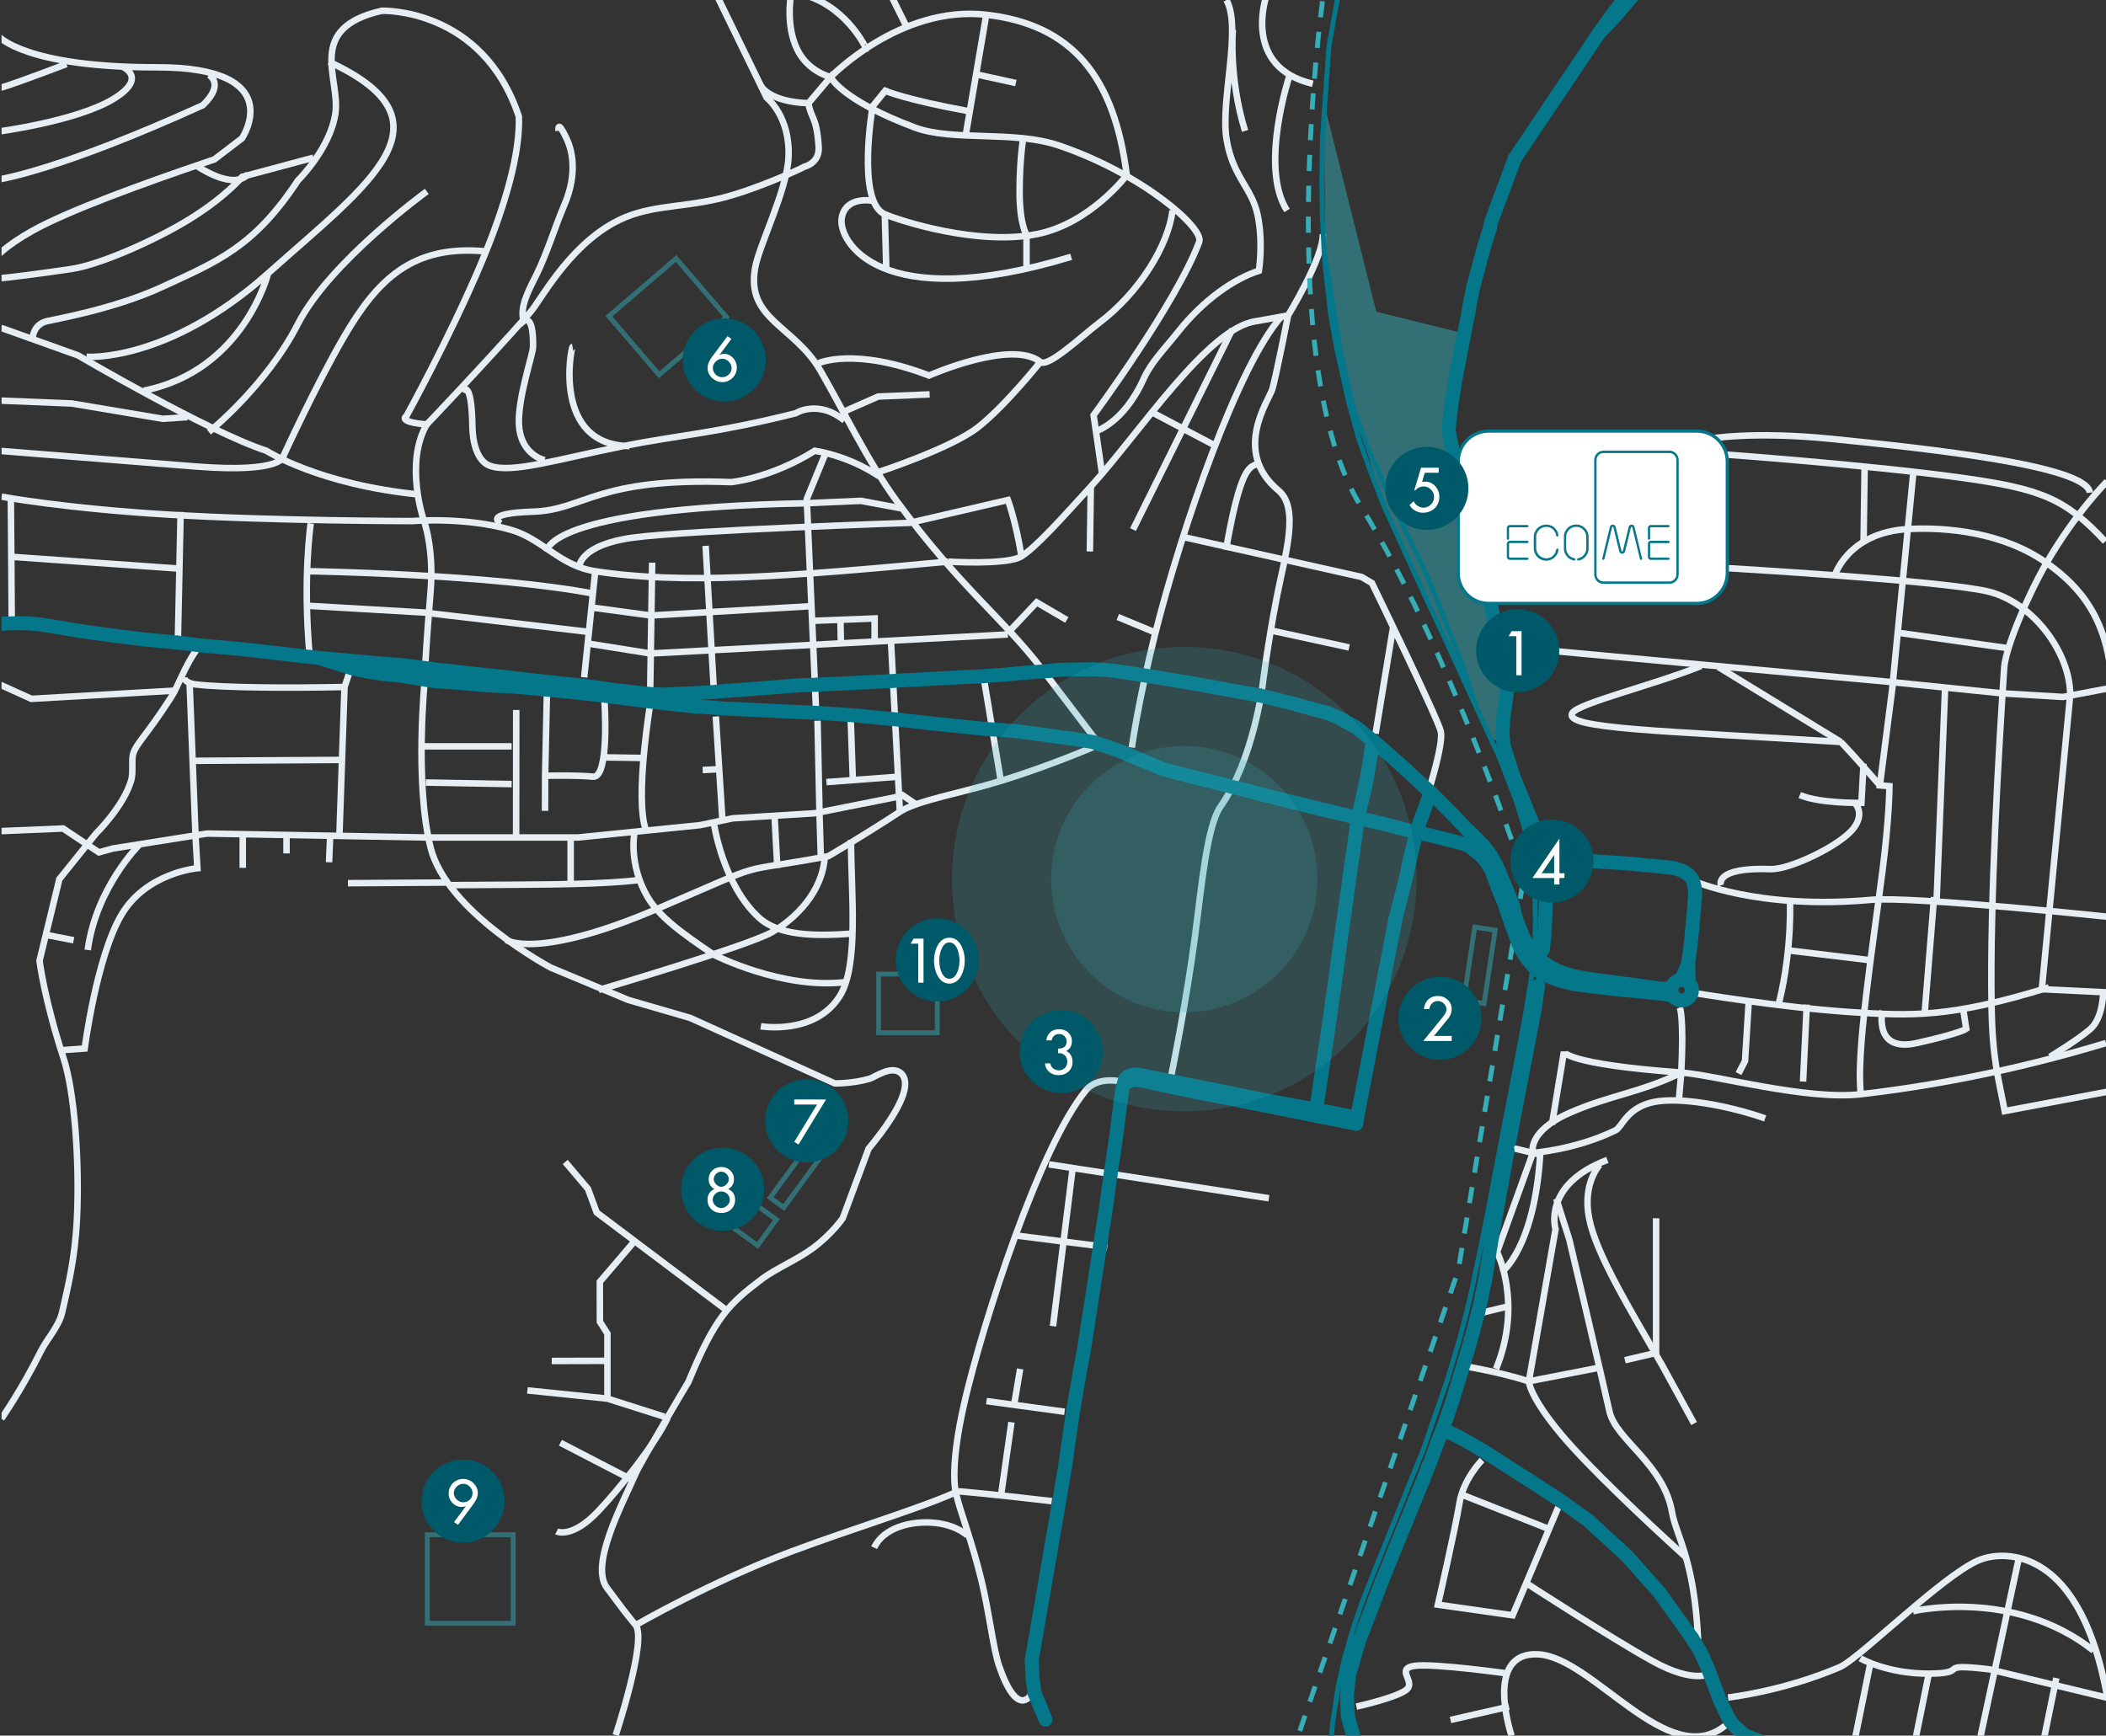 <svg viewBox="0 0 1297 1069" xmlns="http://www.w3.org/2000/svg"><rect x="0" y="0" width="1297" height="1069" fill="#333333" stroke="none"/><clipPath id="a"><path d="M.96 0h1296.86v1069.08H.96z"/></clipPath><clipPath id="b"><path d="M927.98 277.57h105.86v82.04H927.98z"/></clipPath><clipPath id="c"><path d="M927.98 277.57h105.86v82.04H927.98z"/></clipPath><path clip-path="url(#a)" clip-rule="evenodd" d="M583.89 345.91s36.67 2.26 45.2-3.26c9.4-6.08 24.59-23.13 42.69-42.98 29.89-32.78 72.04-97.69 101.56-101.79l19.91-3.57s21.82-35.49 21.45-50.16" fill="none" stroke="#e6eef3" stroke-width="4"/><path clip-path="url(#a)" d="M814.48.73s-31.03 223.21 23.9 311.63 100.21 227.2 100.21 227.2l-40.55 243.06-98.44 286.1" fill="none" stroke="#35aeb8" stroke-dasharray="10 9" stroke-width="3"/><path clip-path="url(#a)" d="M816.3 165.6l-.91-102.05 32.23 128.43 50.42 12.49-8.12 52.47 9.23 76.59 24.18 56.54 2.62 69.01-8.43-5.29-65.51-142.75-17.46-56.78z" fill="#35aeb8" opacity=".5"/><g fill="none"><path clip-path="url(#a)" clip-rule="evenodd" d="M261.61 418.63s-6.38 63.24 3.53 103.28c9.9 40.04 74.02 74.05 74.02 74.05l47.8 19.95 38.11 11.06 89.04 40.33s11.18.15 21.53-2.9c3.06-.91 13.66-8.79 19.45-3.16s1.56 19.95-20.18 46.3L519 750.35s-6.39 9.41-18.02 18.14c-9.47 7.12-23.49 13.04-31.55 19.12-20.68 15.62-28.99 23.66-45.47 63.54 0 0-29.18 49.06-32.18 55.82-9.07 20.49-28.48 56.9-18.02 70.99s10.46 14.09 17.69 22.99-12.26 67.76-12.26 67.76" stroke="#e6eef3" stroke-width="4"/><path clip-path="url(#a)" clip-rule="evenodd" d="M391.47 1000.95s46.78-27.01 96.61-45.6c39.81-14.85 79.34-26.51 101.82-36.81" stroke="#e6eef3" stroke-width="4"/><path clip-path="url(#a)" clip-rule="evenodd" d="M634.71 1044.09s-8.26 14.55-19.46-18.16c-3.56-10.39-5.98-32.54-10.85-52.69-5.5-22.78-13.35-43.53-15.11-51.38 0 0-5.79-13.17 4.93-59.18 11.11-47.7 45.81-156.08 74.5-191.06 7.06-8.61 20.35-6.06 25.18-4.85" stroke="#e6eef3" stroke-width="4"/><path clip-path="url(#a)" clip-rule="evenodd" d="M595.89 945.84s-6.49-6.42-19.88-7.84c-14.79-1.58-31.95 2.97-37.65 15.24m-195.54-10s9.21 4.75 25.39-12.25c13.35-14.04 35.74-42.24 42.97-57.77m-66.05 15.4l44.19 22.89m-64.53-55.13l49.3 5.07 35.12 11.17" stroke="#e6eef3" stroke-width="4"/><path clip-path="url(#a)" clip-rule="evenodd" d="M374.09 861.45v-40l-4.64-7.37-.03-24.6 21.2-24.8m-50.83 73.58l34.3-.09m-26-122.49l14.02 16.57 5.36 14.54 79.05 59.52M311.97 579.07s19.04 12.29 92.73-19.28 43.1-20.85 105.42-32.43c0 0 20.36-11.87 44.08-27.37 10.72-7.01 37.63-11.46 62.16-19 29.71-9.13 56.66-20.76 56.66-20.76m-413.79-.52h55.87m2.82-22.44l-.06 78.64m-55.63-33.93l52.87.96" stroke="#e6eef3" stroke-width="4"/><path clip-path="url(#a)" clip-rule="evenodd" d="M564.15 495.42l-8.43-5.71-4.31 1.33-49.71 9.87-50.5 3.13-20.15 4.21-75.15 7.59h-92.66l-135.64-2.43-58.03 9.19-8.65 2.4-22.06-14.7-39.96 1.67m391.72 1.9s-3.46 18.73 8.2 38.62c7.08 12.1 21.37 22.49 40.74 35.52" stroke="#e6eef3" stroke-width="4"/><path clip-path="url(#a)" clip-rule="evenodd" d="M368.69 609.75s91.82-27.16 106.54-35.5 31.6-25.13 32.7-46.88" stroke="#e6eef3" stroke-width="4"/><path clip-path="url(#a)" clip-rule="evenodd" d="M439.66 507.15s5.37 37.37 27.59 57.92c12.28 11.36 34.5 11.7 58.03 9.94m-247.31-29.84s9.33-.01 35.83-.23c21.5-.18 58.11-.18 79.88-2.93m-42.24-26.39v29.55m-14.63-117.78l-1.1 50.42s19.2-.48 29.48.57 7.11-46.2 7.11-46.2m-36.63 67.24l.04-21.61m35.87-11.34l26.67.41m2.41-34.71s-10.04 60.05-2.81 79.22m43.01-70.09l4.01 63.27m-12.12-30.27l10.03-.53m60.71-29.86l1.25 58.76.78 25.54m-28.49-25.54l1.71 31.98m-39.18 53.37s42.42 21.72 81.45 16.84" stroke="#e6eef3" stroke-width="4"/><path clip-path="url(#a)" clip-rule="evenodd" d="M468.57 632.1s33.1 5.74 48.49-18.41c11.98-18.8 7.14-62.71 7.03-96.36M.84 873.85s12.53-17.92 24.19-41.38c3.89-7.82 11.3-15.47 13.28-24.32 3.39-15.09 7.9-32.49 9.1-57.88 1.62-34.17-1.4-77.47-8.27-98.5-11.98-36.65-14.79-60.05-14.79-60.05l12.22-50.27 22.53-28.04s17.28-16.94 21.75-32.98c1.36-4.9 0-12.28 1.16-16.1 2-6.58 7.99-10.99 23.15-34.52 4.84-7.5 8.25-18.84 15.85-29.54m94.51 12.99l-3.34 9.87-3.13 91.03" stroke="#e6eef3" stroke-width="4"/><path clip-path="url(#a)" clip-rule="evenodd" d="M-.18 421.58l19.5 8.85 89.64-5.14m4.36-8.07s.18 3.53 7.53 4.38c17.19 1.98 55.36 2.29 91.33 1.54m-92.92 45.47l90.22-.55" stroke="#e6eef3" stroke-width="4"/><path clip-path="url(#a)" clip-rule="evenodd" d="M38.73 646.78l13.42-.97s7.26-56.24 22.61-82.3 46.8-28.75 46.8-28.75l-1.11-19.14-3.68-94.99m-31.13 99.84s-26.44 26.22-31.6 64.64m-25.82-9.32l17.16 3.33m104.13-64.65v20.07m26.95-18.32v9.44m26.87-10.82l-.68 16.25m11.62 12.89l60.12-.39M441.65-2.45l30.48 62.55s14.79 11.62 13.47 37.02c-1.05 20.32-17.85 53.34-20.5 67.59-5.96 32.05 23.97 35.69 40.06 63.41 13.98 24.09 29.51 56.51 46.95 80.28 39.43 53.75 65.48 72.12 89.64 103.81s35.09 46.03 35.09 46.03" stroke="#e6eef3" stroke-width="4"/><path clip-path="url(#a)" clip-rule="evenodd" d="M.96 305.9s38.18 7.22 103.72 11.12 149.38 3.92 149.38 3.92 32.61-2.77 60.88 5.49c19.12 5.59 29.9 22.1 51.64 25.42 53.89 8.23 117.14 3.46 217.31-5.93M109.52 395.8l1.72-80.51M7.23 383.92l-.31-44.26-.23-31.26m102.95 41.77L6.69 342.92m184.66-20.52s-5.05 33.65-.59 82.21m-.32-52.77s112.92 1.79 175.49 13.89M.56 201.91l47.49 16.98s80.34 47.17 116.01 58.74c0 0 32.28 20.93 94.72 27.02" stroke="#e6eef3" stroke-width="4"/><path clip-path="url(#a)" clip-rule="evenodd" d="M20.02 208.87s-.02-8.96 8.96-11.07c4.24-1 41.52-7.53 70.54-20.91 34.66-15.98 56.82-24.63 83.95-65.72 0 0 19.93-19.63 23.08-41.31s-18.82-52.47 28.62-63.23c0 0 62.05-2.21 84.37 65.15.84 22.21-8.02 54.56-23.8 91.75-18.91 44.58-45.41 92.69-45.41 92.69s-6.28 3.62 12.48 5.2c-13.72 23.76-2.03 58.42-2.03 58.42s6.7 17.09 4.36 44.98c-2.33 27.89-3.2 44.17-3.2 44.17m104.64-57.15l-6.8 65.35" stroke="#e6eef3" stroke-width="4"/><path clip-path="url(#a)" clip-rule="evenodd" d="M188.92 373.07l71.86 4.18 101.42 11.92m2.5-14.96l36.16 4.89m.78-32.55l-1.25 80.89m-38.12-31.05l38.32 6.11 220.08-11.73m-186.1-54.59l4.93 86.47m-38.64-43.55l98.72-5.74" stroke="#e6eef3" stroke-width="4"/><path clip-path="url(#a)" clip-rule="evenodd" d="M507.94 280.36l-11.09 26.98 5.62 128" stroke="#e6eef3" stroke-width="4"/><path clip-path="url(#a)" clip-rule="evenodd" d="M500.23 382.4l38.42-1.48v15.17M517.6 382.4l.29 15.35M308.48 322.4s-12.27-6.23 19.8-7.25 38.6-21.29 121.94-18.2c0 0 24.05-2.09 51.61-19.32 23.38 3.95 39.65 15.84 39.65 15.84m-204.67 45.9s-1.02-26.22 158.91-29.38l34.42-1.52 25 4.64" stroke="#e6eef3" stroke-width="4"/><path clip-path="url(#a)" clip-rule="evenodd" d="M629.09 342.65c-3.6-22.09-8.37-34.67-8.37-34.67l-60.57 14.07s-136.68 4.61-170.02 9.06-33.4 17.96-33.4 17.96m-93.93-87.65s33.23-34.66 63.83-69.15c6-6.77 22.78-39.32 51.32-55.02 20.06-11.03 38.91-8.93 64.15-14.7 21.32-4.88 50.73-18.34 53.21-19.84 0 0 9.46-2.09 8.87-12.05-1.12-18.89-4.79-17.49-6.29-27.11" stroke="#e6eef3" stroke-width="4"/><path clip-path="url(#a)" clip-rule="evenodd" d="M344.02 80.54s-1.07-7.84 4.89 4.75c2.98 6.29 7.45 20.74-1.62 41.6-4.88 11.21-10.76 30.12-17.12 42.74-5.46 10.86-9.95 19.44-7.75 28.18 0 0 6.24-5.51 5.86 15.93-.08 4.58-9.49 31.64-8.69 47.69s11.81 21.08 15.89 21.97" stroke="#e6eef3" stroke-width="4"/><path clip-path="url(#a)" clip-rule="evenodd" d="M284.67 241.34s5.73-10.19 6.27 21.78c.13 7.99 2.41 20.76 10.72 23.76 13.63 4.92 41.06-3.91 82.24-12.12 34.13-6.8 56.95-7.84 106.17-20.24 0 0 13.68-8.81 30.02 4.53m-167.47-45.39c-.87.15-12.68 60.44 35.02 61.1m309.41 185.65s3.91-28.29 14.13-69.07c16.77-66.95 51.57-166.74 77.91-196.29M688.4 380.02l22.78 9.43m-88.58-1.65l15.85-16.8 18.57 10.86m14.19-42.2l.57-39.99m6.84-8.6l-5.13-35.36s50.92-68.97 65.06-106.75c3.15-8.4-35.05-41.87-86.33-59.32-27.85-9.48-65.45-2.34-88.89-11.13-45.54-17.08-51.79-31.09-51.79-31.09l-13.66 16.12c-24.43-.76-29.33-10.75-29.33-10.75" stroke="#e6eef3" stroke-width="4"/><path clip-path="url(#a)" clip-rule="evenodd" d="M607.4 9.09l-6.26 36.68-6.36 37.28m30.87-31.9l-24.51-5.38m29.12 38.56s-2.33 13.31-2.33 33.69 4.26 26.63 4.26 26.63v22.04" stroke="#e6eef3" stroke-width="4"/><path clip-path="url(#a)" clip-rule="evenodd" d="M537.97 123.77s-16.97-3.66-19.57 10.35 22.76 60.08 141.31 24.05m-114.8-26.23l.9 32.39" stroke="#e6eef3" stroke-width="4"/><path clip-path="url(#a)" clip-rule="evenodd" d="M486.92-1.54s-2.91 17.38 3.89 31.65 20.74 17.32 20.74 17.32S554.31 3.05 607.4 9.09s78.89 38.39 86.53 98.8c0 0-22.36 29.63-55 36.25-36.73 7.45-84.68-8.2-94.02-12.2-17.63-7.55-7.49-66.47-7.49-66.47l7.76-9.55s12.64 5.49 50.47 12.38m-62.11-38.19S522.7 6.01 497.61-2.45m51.78.91l9.85 19.83m-55.03 205.39s21.69-10.12 67.94 7.62c0 0 50.99-22.54 68.54-8.37 4.77 3.85 26.48-16.73 35.9-23.81 25.26-19 42.96-48.05 45.49-69.48" stroke="#e6eef3" stroke-width="4"/><path clip-path="url(#a)" clip-rule="evenodd" d="M540.45 290.95s45.17-14.67 61.93-27.83 38.31-40.19 38.31-40.19m-121.87 31.02l22-9.71 31.7-1.33m136.95 11.04l38.16 20.12m-49.85 52.1l61.17-123.36m34.31-8.51s-7.59 38.59-9.73 45.48-24.91 38.38 3.89 62.37c13.16 10.96 3.84 40.34-1.04 65.37-5.81 29.77-8.84 54.77-8.84 54.77s-5.63 45.71-25.87 74.48c-8.35 11.87-11.84 50.32-15.62 79.2-5.38 41.11-14.59 85.83-14.59 85.83m62.11-273.29l47.31 10.27" stroke="#e6eef3" stroke-width="4"/><path clip-path="url(#a)" clip-rule="evenodd" d="M728.36 330.69l110.26 24.71 6.3 3.72s40.81 83.82 42.42 91.46-7 34.94-7 34.94m-22.35-99.33l-10.83 65.67" stroke="#e6eef3" stroke-width="4"/><path clip-path="url(#a)" clip-rule="evenodd" d="M775.22 286.08s-4.26-1.05-8.12 5.94c-4.19 7.6-8.15 24.12-12.08 46.66m-80.88-72.81s17.59-4.54 30.26-32.68c4.54-10.07 12.57-18.02 20.96-28.59 16.2-20.43 35.03-33.02 49.95-37.83 0 0 2.74-17.27-.74-34.09-3.61-17.41-15.32-23.26-19.2-46.97s9.49-68.38-.04-85.71M645.98 717.15l135.49 20.89m-120.66-20.08l-12.31 98.86M625.81 761l56.12 7.14m-53.66 75.01l-3.65 21.74m-17.1-1.92l48.12 6.57M622.91 876l-6.42 45.01m-26.59-2.47s11.23.65 57.82 6.04M779.65-1.58s-14.53 43.1 28.84 53.18M766.8 80.64c-10.18-32.75-7.52-62.35-7.52-62.35m34.6 29.14s-18.35 55.83-1.24 82.22m136.75 268.82l236.49 21.72-8.14 63.53 5.9.49s-.1 19.64-4.28 52.07c-6.3 48.84-16.54 113.76-13.3 137.69m32.26-382.68l-13.06 133.74M1060.39 279.8s90.44 6.52 147.48 14.45c49.29 6.85 64.09 12.85 88.67 39.28m-148.17-47.99l-.68 49.51m-85.14 14.81s133.37 7.71 161.66 14.43 50.87 38.21 50.73 63.9" stroke="#e6eef3" stroke-width="4"/><path clip-path="url(#a)" clip-rule="evenodd" d="M1297.64 296.56s-18.95 18.65-37.25 50.13c-11.51 19.78-25.26 52.3-26.08 64.47-3.22 47.8-8.91 143.99-7.79 208.73.57 32.83 4.09 43.21 8.11 64.45l63.02-11.88" stroke="#e6eef3" stroke-width="4"/><path clip-path="url(#a)" clip-rule="evenodd" d="M1042.6 542.38s39.73 18.15 109.61 11.86c26.04-2.34 146.75 10.53 146.75 10.53m-251.33-154.58c-28.39 11.46-75.17 22.89-79.2 28.86-6.71 9.96 56.76 11.05 165.29 17.95l-75.37-46.12m75.38 46.12s10.48 11.11 24 26.72" stroke="#e6eef3" stroke-width="4"/><path clip-path="url(#a)" clip-rule="evenodd" d="M1147.69 470.36l-1.33 24.15s-25.4.51-37.94-4.82m-48.54 55.69s-4.83-11.37 30.6-10.07c11.72.43 43.12-14.6 51.17-25.3 7.02-9.32.75-15.27.75-15.27m23.48-74.54l67.01 6.84 37.66 2.23 30.13-5.7c-1.72-41.6-19.23-62.01-40.3-76.88-26.42-18.65-60.95-22.12-84.9-20.85-38.5 2.05-46.04 29.95-46.04 29.95m-87.61 255.56s54.75 9.18 97.88 12.01c37.28 2.44 61.32 3.63 122.12-15.22m-159.53-54.85s1.71 30.27-6.6 64.07m56.51-25.89l-50.92-6.1" stroke="#e6eef3" stroke-width="4"/><path clip-path="url(#a)" clip-rule="evenodd" d="M1077.03 615.92l-2.33 37.55-4 7.78m39.73 4.91l2.29-47.42" stroke="#e6eef3" stroke-width="4"/><path clip-path="url(#a)" clip-rule="evenodd" d="M955.77 692.71l7.38-44.85s1.24 7.57 72.27 12.76c21.18 1.55 77.31 17.22 110.64 13.34 40.93-4.76 92.17-13.75 150.94-31.52" stroke="#e6eef3" stroke-width="4"/><path clip-path="url(#a)" clip-rule="evenodd" d="M1262.45 650.92s16.98-10.24 24.89-17.09 7.91-22.72 7.91-22.72l-37.78-1.83 17.46-181.1m-106.19-38.51l67.35 9.5m-38.17 24.24l-5.34 133.84m-1.46-4.73l-5.85 72.19m-25.92-2.2s-5.84 25.96 21.09 19.94 30.49-8.75 30.49-8.75l-2.15-13.81m-276.85 87.29l12.1 2.9s-3.82-13.05 22.77-24.71c24.74-10.85 44.62-12.65 68.61-24.75 1.76-34.26-.88-40.15-.88-40.15m52.56 68.39c-22.98-8.02-52.41-13.34-68.42-10.14-16.81 3.36-19.72 15.51-23.68 17.45-24.84 12.12-50.95 13.91-50.95 13.91s-13.26 36.86-22.08 61.11c0 0 15.96 31.33-.59 71.92m114.05-182.49l-1.65 18.91M924.66 783.74s20.59-14.68 23.97-74.15m-35.86 98.91l16.19-3.93" stroke="#e6eef3" stroke-width="4"/><path clip-path="url(#a)" clip-rule="evenodd" d="M901.56 841.4s21.22 3.44 40 9.39l16.43-93.7s-8.41-27.4 31.93-42.66" stroke="#e6eef3" stroke-width="4"/><path clip-path="url(#a)" clip-rule="evenodd" d="M958.44 738.28l8.04 25.2s20.85 88.04 24.68 105.68 33.46 32.46 38.58 62.24c2.46 14.31 13.81 29.12 16.04 78.45" stroke="#e6eef3" stroke-width="4"/><path clip-path="url(#a)" clip-rule="evenodd" d="M1038.35 959.23c-27.21-24.68-60.17-55.98-76.37-75.19-20.29-24.07-20.42-33.25-20.42-33.25l43.82-8.5m-.18-124.85s-10.84 11.39-6.51 33.07 23.81 53.64 45.25 90.89l19.38 35.39" stroke="#e6eef3" stroke-width="4"/><path clip-path="url(#a)" clip-rule="evenodd" d="M1000.73 837.78l19.19-4.51v-82.92m44.31 295.18s33.92-3.73 68.82-18.73c6.85-2.94 26.56-20.96 46.34-37.6 16.58-13.95 33.21-26.94 42.35-29.29 0 0 57.2-20.56 76.08 85.79l-72.51-17.51c-35.04-4.11-10.88 2.4-36.93 2.64s-42.72-9.44-42.72-9.44m-3.64 51.48l9.89-48.59m26.24 54.34l9.9-48.58m68.47 52.08l9.9-48.58m-214-763.22s26.1-4.95 75.53 0c60.95 6.1 157.39 16.58 159.11 33.12m2.24 713.18c-49.27-38.88-111.15-24.22-111.15-24.22m65.47-34.09l-24.03 111.92M912.77 899.29s-11.55 11.55-13.94 26.53-13.28 62.55-13.28 62.55l46.02 6.53L954 941.79l5.67-13.43m-61.09-8.46L954 941.79m-13.96 33.33s52.65 34.19 77.96 48.14 35.03 7.57 35.03 7.57m-217.68 20.31s26.91-5.97 31.41-10.97-7.21-12.3 4.18-14.1 58.39 4.79 58.39 4.79" stroke="#e6eef3" stroke-width="4"/><path clip-path="url(#a)" clip-rule="evenodd" d="M930.9 1069.08s-17.47-51.76 16.29-50.14 80.07 72.21 115.22 43.96m-169.1-3.53l36.01-8.23M192.99 97.12l-43.82 11.76s-10.2 12.46-32.9 26.39c-21.58 13.24-55.25 27.91-72.45 30.43-87.3 12.79-53.95 2.9-53.95 2.9" stroke="#e6eef3" stroke-width="4"/><path clip-path="url(#a)" clip-rule="evenodd" d="M-10.13 172.24s-2.69-11.69 30.15-30.12c22.3-12.52 70.26-29.7 104.66-41.44 2.53-.86 4.98-1.69 7.34-2.49l17.05-13.02s29.34-43.82-52.43-43.71S-1.1 22.16-1.1 22.16m154.04 84.69s-6.28 11.77-32.09-4.86M.84 53.28s-12.44 6.04 40.1-13.81" stroke="#e6eef3" stroke-width="4"/><path clip-path="url(#a)" clip-rule="evenodd" d="M-1.1 81.03s47.91-6.33 70.46-19.79S75.21 41 75.21 41m-75.6 69.44s36.69-5.33 125.29-45.62c13.85-13.22 3.73-18.72 3.73-18.72M53.26 219.75s49.77 3.94 111.86-51.42 117.34-93.42 37.52-130.27m-37.52 130.28s-14.94 60.03-76.55 72.26m40.07 25.47s35.25-28.23 54.83-66.52 79.37-81.66 79.37-81.66" stroke="#e6eef3" stroke-width="4"/><path clip-path="url(#a)" clip-rule="evenodd" d="M-1.1 277.63s65.59 5.24 121.23 9.66 54.56-6.75 54.56-6.75 19.97-43.55 36.95-72.73c20.61-35.42 42.23-57.36 87.69-52.97" stroke="#e6eef3" stroke-width="4"/><path clip-path="url(#a)" clip-rule="evenodd" d="M-1.1 246.69l45.34 1.84 56.03 9.42 15.13-1.01m433.38 139.15l5.42 103.9m-45.24-18.28l45.64-3.42m-30.76-37.86l1.43 41.28m80.42-65.21l10.67 64.49" stroke="#e6eef3" stroke-width="4"/><path clip-path="url(#a)" d="M845.5 456.28l-3.38 21.33-1.61 8.14m47.84 394.6l2.06.8 2.56 1.25 2.3 1.15 2.99 1.45m-62.48-196.47l.78-4.08 7.12-36.95.59-3.1 2.5-12.97 1.53-7.94.65-3.05 1.69-9.12.06-.31.49-2.53.45-2.31.69-3.64 2.02-10.48 1.84-9.55 3.27-16.6m12.93-53.36l.88-3.31 6.05-16.45 1.66-4.8m-44.74 15.77l-.29 2.11-1.83 13.34-5.93 41.95m-48.36 116.69l-1.41-.26-8.95-1.86-4.4-.91-11.84-2.49-6.92-1.37-2.06-.41-24.27-4.81m0 0l-18.87-3.76-2.06-.16-2.19.34-2.32.89-1.38 1.37m-56.05 378.32l-1.21-9.23-.51-10.83 6.52-37.75 4.75-27.47m189.12-268.92l-15.36-3.2-2.37-.47-7.45-1.48m-158.19 240.8l2.34-14.09m22.76-142.76l1.4-9.44.75-4.61.38-2.38.58-3.59 3.28-23.59m358.07 285.12l1.16 2.01" stroke="#04778b" stroke-linecap="round" stroke-linejoin="round" stroke-width="8.6"/><path clip-path="url(#a)" d="M820.79 614.07l-1.31 9.53-.57 4.15-2.15 14.6-2.76 18.38-2.27 15.09-.52 3.53-.61 4.03m17.59-122.23l-3.43 24.18-.85 6.52-.66 5.03-1.61 11.72-.47 3.8-.38 1.67m38.67-48.17l5.95-23.43.82-3.49 1.32-6.45 3.38-14.08.91-3.65.55-2.26m-31.88-26.79l-4.27 18m238.82 565.33l9.01 3.4 12.27 4.62M961.98 924.91l16.1 11.6 6.1 5.58 17.56 16.05 20.23 22.71 20 27.99m-79.99-83.93l-17.88-11.68-8.5-5.43-20.41-13.06-9.91-5.89-5.33-2.93-1.69-.92m149.72 134l3.04 6.74.69 1.58M692.05 667.91l.5-2.14.61-1.36m142.05 27.75l.57-3.63m-143.73-20.62l1.85-1.15 2.35-1.15 2.48-.54 2.83.09 17.61 3.87m91.43 14.35l.16 2.04.91 2.04m-92.5-18.43l24.34 4.95 2.09.4 7.05 1.34 25.28 5.01m32.67 2.65l-10.56-1.9-6.92-1.25" stroke="#04778b" stroke-linecap="round" stroke-linejoin="round" stroke-width="8.6"/><path clip-path="url(#a)" d="M683.9 723.72l3.17-21.32 3.82-29.53.34-2.07.45-1.75.37-1.14M669.1 821.42l8.41-54.09M665.9 840.1l1.57-8.18.32-2.07 1.31-8.43m382.61 205.9l2.55 6.75 4.92 13.03m0 0l.98 2.08 2.93 6.26 2.56 4.67m-421.76-.97l-6.78-16.41m9.55-85.28l5.35-30.93.4-2.34m2.34-14.09l.89-4.78m0 0l1.53-10.66.91-6.37 2.69-18.74m0 0l4.02-23.05.77-4.44.34-1.95m112.03-159.37l24.27 4.84 9.47 1.89 15.97 3.19 7.57 1.51m230.44 367.95l1.93 2.38 6.08 5.68 1.4.91m-31.93-58.23l2.66 4.12 2.19 4.03M793.12 680.23l-13.29-2.39m126.76-155.3l3.15 2.46m119.6 83.75l-3.27.28-4.01-.25-45.61-6.13-7.77-1.55-5.18-1.54-5.38-2.15-5.74-3.18m-85.96-119.71l-18.04-15.98-2.88-2.26m104.61 78.9l.71 4.3.5 4.57.65 12.49m32.96-536.35l-41.61 61.86-10.42 15.5m52.03-77.36l8.79-9.04 12.15-14.26 14.75-13.75 3.15-2.94 4.01-3.43 6.51-5.58 19.58-16.78M907.22 177.08l-2.52 12.87-.04.91-7.89 40.51-2.8 16.79-1.86 16.75 1.68 8.49 4.4 17.62 14.43 57.78 6.08 26.28m28.57 232.02L945 622.53l-15.6 80.92m-226.8-287.8l-15.7-2.36-7.17-.75-6.71-.33m46.55 62.41L732.6 478m195.86 230.52l-10.26 57.21M776.15 428.4l-4.28-.76-4.92-.87-7.55-1.34-3.16-.57-6.83-1.24-16.45-3m118.2 86.6l9.91 2.62 5.77 1.38 2.31.55 3.24.77M261.82 411.5l-5.62-.76-9.04-1.15-14-1.02-20.66-1.91M807.84 497l1.9.45 7.3 1.76 2.31.56m-173.17-86.51l-9.92.74-8.18.62-7.96.81-14.43 1.07-8.35.43-2.8.09-39.82 2.12-3.88.25-48.31 2.38M818 439.36l-1.44-.43-1.26-.33-15.7-4.28m45.9 21.96l-9.31-7.54-2.04-1.3m76.25 360.59l-3.59 13.57-4.17 14.47-8.1 26.58-3.04 9m-6.23 16.9l-2.57 6.82-1.73 4.74-1.46 3.52-2.61 6.8-1.86 4.51-24.15 59.31m-243.35-525.2l13.98.92 5.86.58 11.33 1.44M109.52 395.8l4.95.59" stroke="#04778b" stroke-linecap="round" stroke-linejoin="round" stroke-width="8.6"/><path clip-path="url(#a)" d="M1100.76-94.75l-12.69 11.86-23.39 20.72-7.25 6.78-37.19 34.75-16.03 15.75-10.24 12.48-9.04 12.6M918.6 536.28l4.25 11.49 3.77 9.08 2.19 6.66 2.7 7.65 3.34 9.33 2.75 5.67 2.64 4.16M909.74 525l2.49 2.22 2.54 2.9 2.07 3.04 1.76 3.12m-99.25-36.51l16.89 3.98m44.74-15.77l-4.49-4m0 0l-10.07-9.46M732.6 478l1.99.49 4.06 1.04 12.74 3.15 2.8.75 4.76 1.25m19.96 5.12l6.68 1.68 3.93.99 9.76 2.4m0 0l8.56 2.13M24.35 384.5l7.49 1.22 19.09 3.19 18.69 2.54 18.9 2.38m-119.41-8.65l35.6-1.14 2.52-.12m1032.46 209.51l1.77-13.82.86-9.15 1.7-19.15-.37-4.99-1.05-3.94m-2.6 62.85l-.31-11.8m0 0l-.73 1.67-3.67 8.4m-184.4 370.75l-4.53 11.98-9.25 24.02-6.33 21.62-1.31 12.61.64 12.6 3.99 14.58 8.14 20.55 1.19 2.35 22.56 53.84 3.83 9.85 12.76 30.07 6.03 16.22m44.24-641.24l-.65-4.2-.98-2.97-9.1-22.12-3.09-5.62-2.53-3.81m81.26 84.96l20.98 1.99 11.26 1.35M872.39 512.54l8.33 1.93 16.23 4.1 2.2.56m-140.2-34.45l4.74 1.17 8.52 2.19 6.7 1.76m-276.36-50.75l21.29 1.38 28.26 2.69m268.93-2.46l-3.03-1.3m-665.06-39.09l37.82 4.34 5.4.59m52.34 11.15l4.58.87 2.37.35 6.16 1.06m240.92 3.14l-8.85.25-39.21 3.02-10.63.78-4.18.39m0 0l-11.16.65-19.83.93-4.24-.08-4.04-.27-20.71-2.24-20.36-2.87-31.73-3.4-15.62-1.83m615.99-.65l.21 6.88-.15 2.87-.64 5.71-1.61 11.05-.44 8.88.62 7.24 6.53 20.26 9.29 22.84 2.3 5.66m-246.68-41.96l18.52 7.69 3.66 1.05m186.2 38.27l-1.83-1.47-10.2-10.76-2.23-2.15-10.53-10.53M1030 612.88l1.3 1.68 1.78 1.16 1.8.49 1.86-.05 1.77-.6 1.09-.7.93-.91.72-1.07M825.2 442.42l-4.17-1.76m70.47 430.99l-3.15 8.7m114.39-348.49l-22.38-1.46m0 0l-7.82.68-15.32 3.44-7.11.66m92.49 7.2l-.89-1.63-1.69-1.84-3.56-2.46-5.58-1.8-9.58-1.03-18.56-1.76m-58.67-24.02l1.8 5.61 1.57 6.13 2.25 12.06.42 3.54m1.86 21.36l-.18 5.96-.25 6.34-.46 7.51-.85 8.68M217.87 411.96l9.55 1.88 8.06 1.19m0 0l13.02 1.32m-52.34-11.15l11.97 3.66 9.74 3.1m94.1 5.14l-2.89-.31-26.02-2.79-12.51-1.4-2.09-.21m0 0l-6.64-.89m537.78 22.82l-2.8-.79-12.48-3.13-2.8-.7-5.37-1.3m259.14 175.1l-2.08.47-1.81 1.12-1.33 1.65-.73 2.01M834.15 447.44l-8.95-5.02m216.55 165.68l-.68-1.55-1.07-1.32-1.4-1-1.6-.59-1.71-.14m5.96 9.38l.58-1.53.17-1.63-.25-1.62m-12.41.65l-.02 2.12.68 2.01m-89.76-22.56l4 4.76 4.53 3.78m0 0l5.01 2.45 4.75 1.94 4.82 1.44 5.39 1.25 5.74.91 23.28 2.69m-45.38-15.31l-6.09-5.05-3.77-4.43m0 0l-2.22-3.09-1.76-3.49-3.7-9.17-1.99-5.7m-25.63-386.22l6.89-25.52 3.4-10.79.7-3.73 14.69-39.49M732.96 420.62l-30.36-4.97m258.12 122.84l11.05-4.1 8.59-3.99m-81.21-11.27l1.98.57 2.19.84 1.59.88 1.68 1.12M7.23 383.92l4.8-.07 4.85.08 7.47.57m116.46 14.6l12.13 1.17m-31.55-3.02l3.4.41 16.02 1.44m-26.34-2.71l6.92.86m-11.87-1.45l-21-1.97m107.64 11.37l16.34 1.46m49.11 11.97l4.69.79 5.27.4M672.98 457l6.78 2.18 3.13 1.01 2.88 1.04 4.5 1.62M672.98 457l-5.32-.87-1.34-.22-7-1.12-8.53-1.09-12.08-1.71m-31.17-2.94l-33.22-3.4-15.04-1.71-7.18-.82m284.14 60.63l14.92 3.47m-160.89-44.37l7.12 3.03m230.57-49.43l-.73-5.08-8.53-36.29m-266.47 37.5l-6.05.68m10.1-.83l-4.05.15m20.79-.37l-16.74.22M916.5 524.58l-3.03-3.89-7.7-7.8m12.43 252.84l-2.52 16.4-1.24 7.1-1.31 6.2-.89 4.67-1.84 7.93m-22.05 72.32l-3.08 8.2m-613.7-468.73l9.31.67 16.65 1.46 20.14 1.03 16.9 1.58 18.31 1.81 18.7 2.07 29.08 3.73 26.3 2.92 13.31.86 5.8.45 5.72.26 20.41.99 30.35 1.4" stroke="#04778b" stroke-linecap="round" stroke-linejoin="round" stroke-width="8.6"/><path clip-path="url(#a)" d="M942.9 603.66l-3.13 19.23-3.48 19.16-5.58 29-5.78 29.98m6.64-213.35l2.5 6.58 4.36 14.34 2.41 9.88 2.34 11.68 2.06 20.46.36 16.41-.29 14.17m-21.73 126.75l-8.68 45.55-3.84 18.65-4.71 22.77-3.6 15.17-4.03 15.29-7 23.49-15.29 44.29-10.77 26.67-6.14 15.36-13.71 33.92-6.75 17.24-5.87 17.08-5.51 19.24-3.46 15.6-3.53 22.97-1.18 14.95-.63 14.44.35 14.58 2.37 22.48 3.98 21.81 5.41 19.21 6.56 18.4 11.62 27.82m68.35-761.14l5.86 12.66 8.19 21.23m-21.94-50.99l-8.54-25.81m8.54 25.81l7.89 17.1M823 213.73l-3.42-19.36-3.28-28.77-.91-11.95m94.24 283.04l-16.33-35.92m7.79 10.11l-4.84-12.3-4-10.53-7.72-19.77-5-11.6-4.11-9.52-12.89-26.52-5.25-11.69m36.02 91.82l-19.39-41.69-2.39-5.14-15.64-34.4-3.87-8.5" stroke="#04778b" stroke-linejoin="round" stroke-width="3"/><path clip-path="url(#a)" d="M857.28 308.95l-8.44-18.56-6.29-14.27-8-21.86-2.87-10.11-6.56-30.09-3.42-21.41-3.33-21.68-2.98-17.32" stroke="#04778b" stroke-linejoin="round" stroke-width="3"/><path clip-path="url(#a)" d="M852.01 311.04l-7.11-18.34-8.07-22.23-6.34-23.1-7.49-33.64m23.56-310.39l-10.29 37.97-8.68 36.22-9.14 50.87-3.99 56.27-.43 27.85m1.36 41.13l-.96-19.64-.4-21.49m110.9 588.51l-1.35 6.92m21.73-126.75l-.97 10.89-1.44 11.57" stroke="#04778b" stroke-linejoin="round" stroke-width="3"/></g><path d="M916.82 371.66H1045c10.37 0 18.78-8.41 18.78-18.78V284.3c0-10.37-8.41-18.78-18.78-18.78H916.82c-10.37 0-18.78 8.41-18.78 18.78v68.58c0 10.37 8.41 18.78 18.78 18.78z" fill-rule="evenodd" clip-rule="evenodd" fill="#fff" stroke="#04778b" stroke-width="2" clip-path="url(#a)"/><g clip-path="url(#a)" fill="#09788b"><path clip-path="url(#b)" d="M929.38 334.93v8.02c0 .27.21.46.46.46h10.81c.38 0 .7.32.7.7 0 .4-.32.72-.7.72h-10.81c-1.02 0-1.85-.83-1.85-1.88v-8.02c0-1.02.83-1.88 1.85-1.88h10.81c.38 0 .7.32.7.72s-.32.72-.7.72h-10.81c-.25.01-.46.19-.46.44zm-1.4-3.22v-6.47c0-1.05.83-1.88 1.85-1.88h10.81c.38 0 .7.32.7.7 0 .4-.32.72-.7.72h-10.81c-.24 0-.46.19-.46.46v6.47c0 .4-.3.72-.7.72-.39 0-.69-.32-.69-.72z"/><path d="M952.3 345.34l-.61-.02c-3.97-.22-7.11-3.65-7.11-7.65v-7c0-2.03.86-3.92 2.28-5.36 1.45-1.42 3.42-2.2 5.45-2.2h.22c1.75.06 3.45.69 4.75 1.86a7.63 7.63 0 0 1 2.5 4.64c.06.42-.22.78-.61.83a.733.733 0 0 1-.83-.64c-.19-1.44-.92-2.78-2-3.75a6.151 6.151 0 0 0-4.03-1.5h-.22c-3.28.11-6 2.81-6 6.11v7c0 3.36 2.83 6.2 6.23 6.2h.28c1.39-.08 2.7-.64 3.75-1.56a6.427 6.427 0 0 0 2.03-3.75c.06-.42.42-.69.81-.64.42.06.69.42.64.81a7.747 7.747 0 0 1-2.53 4.7c-1.39 1.2-3.16 1.92-5 1.92zm17.18-.06c-.03 0-.08 0-.14-.03-1.72-.31-3.28-1.22-4.42-2.58s-1.78-3.09-1.78-4.89v-7.14c0-2.03.78-3.95 2.22-5.36a7.494 7.494 0 0 1 5.36-2.22c2.06 0 3.97.78 5.39 2.22a7.472 7.472 0 0 1 2.25 5.36v7.14c0 1.81-.64 3.53-1.81 4.89a7.368 7.368 0 0 1-4.42 2.58.685.685 0 0 1-.83-.58c-.08-.39.17-.78.58-.83 1.36-.28 2.67-1 3.56-2.11a6 6 0 0 0 1.47-3.95v-7.14c0-1.64-.67-3.2-1.83-4.34-1.14-1.17-2.7-1.81-4.34-1.81s-3.2.64-4.36 1.81a6.082 6.082 0 0 0-1.81 4.34v7.14c0 1.45.53 2.86 1.45 3.95.92 1.11 2.2 1.83 3.59 2.11.39.06.67.44.58.83-.04.36-.35.61-.71.61zm23.75-22.14c.87 0 1.6.57 1.82 1.44l3.55 14.72c.05.3.33.33.43.33.11 0 .35-.03.43-.33l3.55-14.72c.22-.87.95-1.44 1.82-1.44.89 0 1.63.57 1.82 1.44l4.66 19.38c.11.38-.14.76-.51.84a.674.674 0 0 1-.84-.52l-4.69-19.38c-.05-.33-.33-.35-.43-.35-.11 0-.35.03-.43.35l-3.55 14.72c-.22.84-.95 1.44-1.82 1.44-.89 0-1.63-.6-1.82-1.44l-3.55-14.72c-.08-.33-.33-.35-.43-.35-.11 0-.35.03-.43.35l-4.69 19.38c-.08.38-.49.62-.87.52-.38-.08-.6-.46-.51-.84l4.69-19.38c.2-.87.93-1.44 1.8-1.44z"/><path clip-path="url(#c)" d="M1016.26 334.92v8.03c0 .27.21.46.46.46h10.82c.38 0 .7.32.7.7 0 .4-.32.73-.7.73h-10.82c-1.02 0-1.85-.83-1.85-1.88v-8.03c0-1.02.83-1.88 1.85-1.88h10.82c.38 0 .7.32.7.73 0 .4-.32.73-.7.73h-10.82a.419.419 0 0 0-.46.41zm-1.4-3.22v-6.47c0-1.05.83-1.88 1.85-1.88h10.82c.38 0 .7.32.7.7 0 .4-.32.73-.7.73h-10.82c-.24 0-.46.19-.46.46v6.47c0 .4-.3.73-.7.73a.729.729 0 0 1-.69-.74z"/><path clip-path="url(#c)" d="M987.51 279.05c-2.34 0-4.24 1.93-4.24 4.3v70.47c0 2.37 1.9 4.3 4.24 4.3h40.63c2.34 0 4.24-1.93 4.24-4.3v-70.47c0-2.37-1.9-4.3-4.24-4.3zm40.63 80.56h-40.63c-3.15 0-5.71-2.6-5.71-5.79v-70.47c0-3.19 2.56-5.79 5.71-5.79h40.63c3.15 0 5.71 2.6 5.71 5.79v70.47c-.01 3.19-2.57 5.79-5.71 5.79z"/></g><path clip-path="url(#a)" d="M387.4 167.76h47.57v54.59H387.4z" fill="none" opacity=".5" stroke="#35aeb8" stroke-width="3" transform="rotate(49.38 411.21 195.032)"/><path clip-path="url(#a)" d="M484.32 707.13h10.34v37.14h-10.34z" fill="none" opacity=".5" stroke="#35aeb8" stroke-width="3" transform="rotate(36.141 489.463 725.668)"/><path clip-path="url(#a)" d="M541.11 599.97h36.12v36.12h-36.12z" fill="none" opacity=".5" stroke="#35aeb8" stroke-width="3"/><path clip-path="url(#a)" d="M904.78 571.75h12.71v45.68h-12.71z" fill="none" opacity=".5" stroke="#35aeb8" stroke-width="3" transform="rotate(8.583 911.312 594.524)"/><path clip-path="url(#a)" d="M263.17 945.26h52.88v54.59h-52.88z" fill="none" opacity=".5" stroke="#35aeb8" stroke-width="3"/><circle clip-path="url(#a)" cx="446.05" cy="221.74" fill="#005968" r="25.61"/><g clip-path="url(#a)"><path d="M450.44 208.72l-7.24 9.79.07.07c.43-.19.86-.35 1.3-.47.43-.12.89-.18 1.37-.18 1.42 0 2.73.4 3.94 1.21a8.6 8.6 0 0 1 2.86 3.13c.7 1.28 1.04 2.67 1.04 4.16 0 1.61-.4 3.1-1.19 4.46-.79 1.37-1.89 2.45-3.29 3.26s-2.9 1.21-4.48 1.21c-1.56 0-3.05-.41-4.46-1.22-1.42-.82-2.53-1.88-3.35-3.2s-1.22-2.74-1.22-4.25c0-1.32.31-2.62.92-3.89s1.3-2.39 2.07-3.35l9.22-12.38zm.1 18.07c0-1.58-.59-2.95-1.76-4.1-1.18-1.15-2.52-1.73-4.03-1.73-1.42 0-2.72.58-3.92 1.73s-1.8 2.46-1.8 3.92c0 1.56.58 2.9 1.73 4.03s2.5 1.69 4.03 1.69c1.51 0 2.85-.55 4.01-1.64 1.16-1.08 1.74-2.39 1.74-3.9z" fill="#fff"/></g><circle clip-path="url(#a)" cx="878.73" cy="300.8" fill="#005968" r="25.61"/><g clip-path="url(#a)"><path d="M886.03 288.1v3.1h-8.53l-1.69 5.58c1.17-.07 1.84-.11 1.98-.11 2.42 0 4.47.92 6.14 2.77s2.5 4.09 2.5 6.73c0 1.8-.43 3.44-1.3 4.91-.86 1.48-2.07 2.63-3.62 3.47s-3.26 1.26-5.13 1.26c-1.7 0-3.33-.43-4.88-1.3-1.55-.86-2.68-2.02-3.4-3.46l2.52-2.38c.41 1.1 1.2 2.05 2.38 2.84s2.39 1.19 3.64 1.19c1.78 0 3.31-.65 4.61-1.94s1.94-2.87 1.94-4.72c0-1.78-.65-3.29-1.96-4.55s-2.81-1.89-4.52-1.89c-.94 0-1.87.21-2.79.63s-1.69 1.01-2.29 1.78h-.65l4.18-13.93h10.87z" fill="#fff"/></g><circle clip-path="url(#a)" cx="934.7" cy="400.77" fill="#005968" r="25.61"/><g clip-path="url(#a)"><path d="M937.06 388.77v27.14h-3.24v-24.05h-4.72l1.87-3.1h6.09z" fill="#fff"/></g><circle clip-path="url(#a)" cx="955.77" cy="530.33" fill="#005968" r="25.61"/><g clip-path="url(#a)"><path d="M960.39 516.48v21.38h3.1v2.95h-3.1v3.96h-3.24v-3.96h-13.39zm-10.95 21.38h7.7v-11.2h-.07z" fill="#fff"/></g><circle clip-path="url(#a)" cx="886.81" cy="627.21" fill="#005968" r="25.61"/><g clip-path="url(#a)"><path d="M892.03 627.16l-8.93 10.91h10.94v3.1h-17.53l11.81-14.47c.77-.94 1.37-1.8 1.82-2.59.44-.79.67-1.58.67-2.38 0-1.39-.54-2.6-1.6-3.64-1.07-1.03-2.31-1.55-3.73-1.55-1.3 0-2.45.47-3.47 1.4-1.02.94-1.6 2.12-1.75 3.56h-3.38c.34-2.57 1.27-4.55 2.79-5.96s3.46-2.11 5.81-2.11 4.37.78 6.05 2.34 2.52 3.49 2.52 5.8c0 1.03-.19 2.04-.56 3.02-.38 1-.86 1.85-1.46 2.57z" fill="#fff"/></g><circle clip-path="url(#a)" cx="729.35" cy="541.47" fill="#35aeb8" opacity=".2" r="143.04"/><circle clip-path="url(#a)" cx="729.35" cy="541.47" fill="#35aeb8" opacity=".2" r="82.02"/><circle clip-path="url(#a)" cx="653.58" cy="647.69" fill="#005968" r="25.61"/><g clip-path="url(#a)"><path d="M656.68 647.35c1.3.62 2.26 1.53 2.9 2.72s.95 2.53.95 4.01c0 2.38-.8 4.33-2.39 5.85-1.6 1.52-3.69 2.29-6.28 2.29-2.28 0-4.21-.69-5.78-2.07s-2.41-3.11-2.5-5.2h3.28c.17 1.27.75 2.31 1.75 3.11s2.17 1.21 3.51 1.21c1.49 0 2.72-.51 3.71-1.53.98-1.02 1.48-2.29 1.48-3.8 0-1.61-.48-2.89-1.44-3.85s-2.18-1.44-3.67-1.44c-.36.02-.56.04-.61.04v-2.81c3.5 0 5.28-1.45 5.33-4.36 0-1.3-.43-2.39-1.3-3.29-.86-.9-2-1.35-3.42-1.35-1.22 0-2.23.35-3.02 1.06s-1.28 1.65-1.48 2.83h-3.35c.34-2.21 1.18-3.9 2.52-5.08s3.16-1.76 5.44-1.76c2.3 0 4.19.69 5.65 2.07s2.2 3.13 2.2 5.24c0 1.37-.29 2.57-.86 3.6s-1.47 1.86-2.62 2.51z" fill="#fff"/></g><circle clip-path="url(#a)" cx="577.24" cy="591.26" fill="#005968" r="25.61"/><g clip-path="url(#a)" fill="#fff"><path d="M568.75 578.13v27.14h-3.24v-24.05h-4.72l1.87-3.1h6.09zm6.47 13.58c0-2.06.33-4.22.99-6.46s1.72-4.09 3.17-5.53 3.22-2.16 5.31-2.16c1.87 0 3.51.59 4.91 1.78s2.51 2.92 3.33 5.2 1.22 4.67 1.22 7.16c0 2.35-.4 4.68-1.19 6.98s-1.91 4.07-3.35 5.31-3.08 1.85-4.93 1.85c-2.06 0-3.82-.72-5.26-2.16s-2.5-3.26-3.19-5.45c-.66-2.19-1.01-4.36-1.01-6.52zm9.44-11.27c-1.85 0-3.34 1.12-4.48 3.35s-1.71 4.86-1.71 7.88c0 3.12.58 5.76 1.73 7.92s2.65 3.24 4.5 3.24c1.94 0 3.47-1.14 4.57-3.42s1.66-4.86 1.66-7.74c0-1.58-.23-3.31-.7-5.18s-1.18-3.35-2.14-4.43c-.97-1.08-2.11-1.62-3.43-1.62z"/></g><circle clip-path="url(#a)" cx="496.85" cy="690.34" fill="#005968" r="25.61"/><g clip-path="url(#a)"><path d="M508.7 677.22l-16.92 27.72-2.63-1.62 14.04-23h-14.04v-3.1z" fill="#fff"/></g><path clip-path="url(#a)" d="M445.35 740.5h29.89v19.69h-29.89z" fill="none" opacity=".5" stroke="#35aeb8" stroke-width="3" transform="rotate(36.141 460.279 750.315)"/><circle clip-path="url(#a)" cx="445.02" cy="732.5" fill="#005968" r="25.61"/><g clip-path="url(#a)"><path d="M448.42 732.45c1.39.5 2.45 1.34 3.19 2.5s1.1 2.5 1.1 4.01c0 2.38-.8 4.33-2.41 5.85s-3.64 2.29-6.08 2.29c-2.47 0-4.51-.76-6.1-2.29s-2.39-3.47-2.39-5.85c0-1.51.37-2.85 1.1-4.01s1.79-2 3.19-2.5c-1.15-.65-2.03-1.51-2.65-2.57a6.969 6.969 0 0 1-.92-3.51c0-1.44.35-2.74 1.04-3.91.7-1.16 1.64-2.06 2.83-2.7s2.49-.95 3.91-.95c2.18 0 4.03.71 5.53 2.14s2.25 3.23 2.25 5.42c0 1.27-.29 2.44-.88 3.49-.62 1.05-1.51 1.91-2.71 2.59zm1.04 6.51c0-1.42-.53-2.62-1.6-3.62s-2.3-1.49-3.69-1.49c-1.37 0-2.58.5-3.64 1.51s-1.58 2.21-1.58 3.6c0 1.34.55 2.53 1.64 3.56s2.3 1.55 3.62 1.55 2.53-.52 3.62-1.55 1.63-2.21 1.63-3.56zm-.65-12.6c0-1.22-.46-2.31-1.37-3.26s-2-1.42-3.28-1.42c-1.2 0-2.26.46-3.19 1.37-.92.91-1.39 2.02-1.39 3.31 0 1.08.49 2.12 1.48 3.11.98 1 2.03 1.49 3.13 1.49 1.13 0 2.18-.49 3.15-1.48.99-.97 1.47-2.01 1.47-3.12z" fill="#fff"/></g><circle clip-path="url(#a)" cx="285.2" cy="924.58" fill="#005968" r="25.61"/><g clip-path="url(#a)"><path d="M291.25 926.8l-9.18 12.38-2.45-1.69 7.24-9.76-.07-.07c-.48.22-.92.35-1.31.41-.4.06-.83.09-1.31.09-1.37 0-2.66-.38-3.89-1.13-1.22-.76-2.2-1.78-2.92-3.06s-1.08-2.67-1.08-4.16c0-1.63.41-3.14 1.24-4.52s1.93-2.46 3.31-3.24 2.85-1.17 4.41-1.17c1.51 0 2.96.38 4.36 1.15 1.39.77 2.52 1.82 3.38 3.17.86 1.34 1.3 2.8 1.3 4.36 0 1.03-.2 2.09-.61 3.17s-1.22 2.44-2.42 4.07zm-.22-7.2c0-1.46-.58-2.78-1.73-3.94s-2.44-1.75-3.85-1.75c-1.56 0-2.94.56-4.14 1.69s-1.8 2.46-1.8 4c0 1.51.58 2.84 1.75 3.98s2.5 1.71 4.01 1.71c1.61 0 2.97-.55 4.09-1.64 1.12-1.1 1.67-2.44 1.67-4.05z" fill="#fff"/></g></svg>